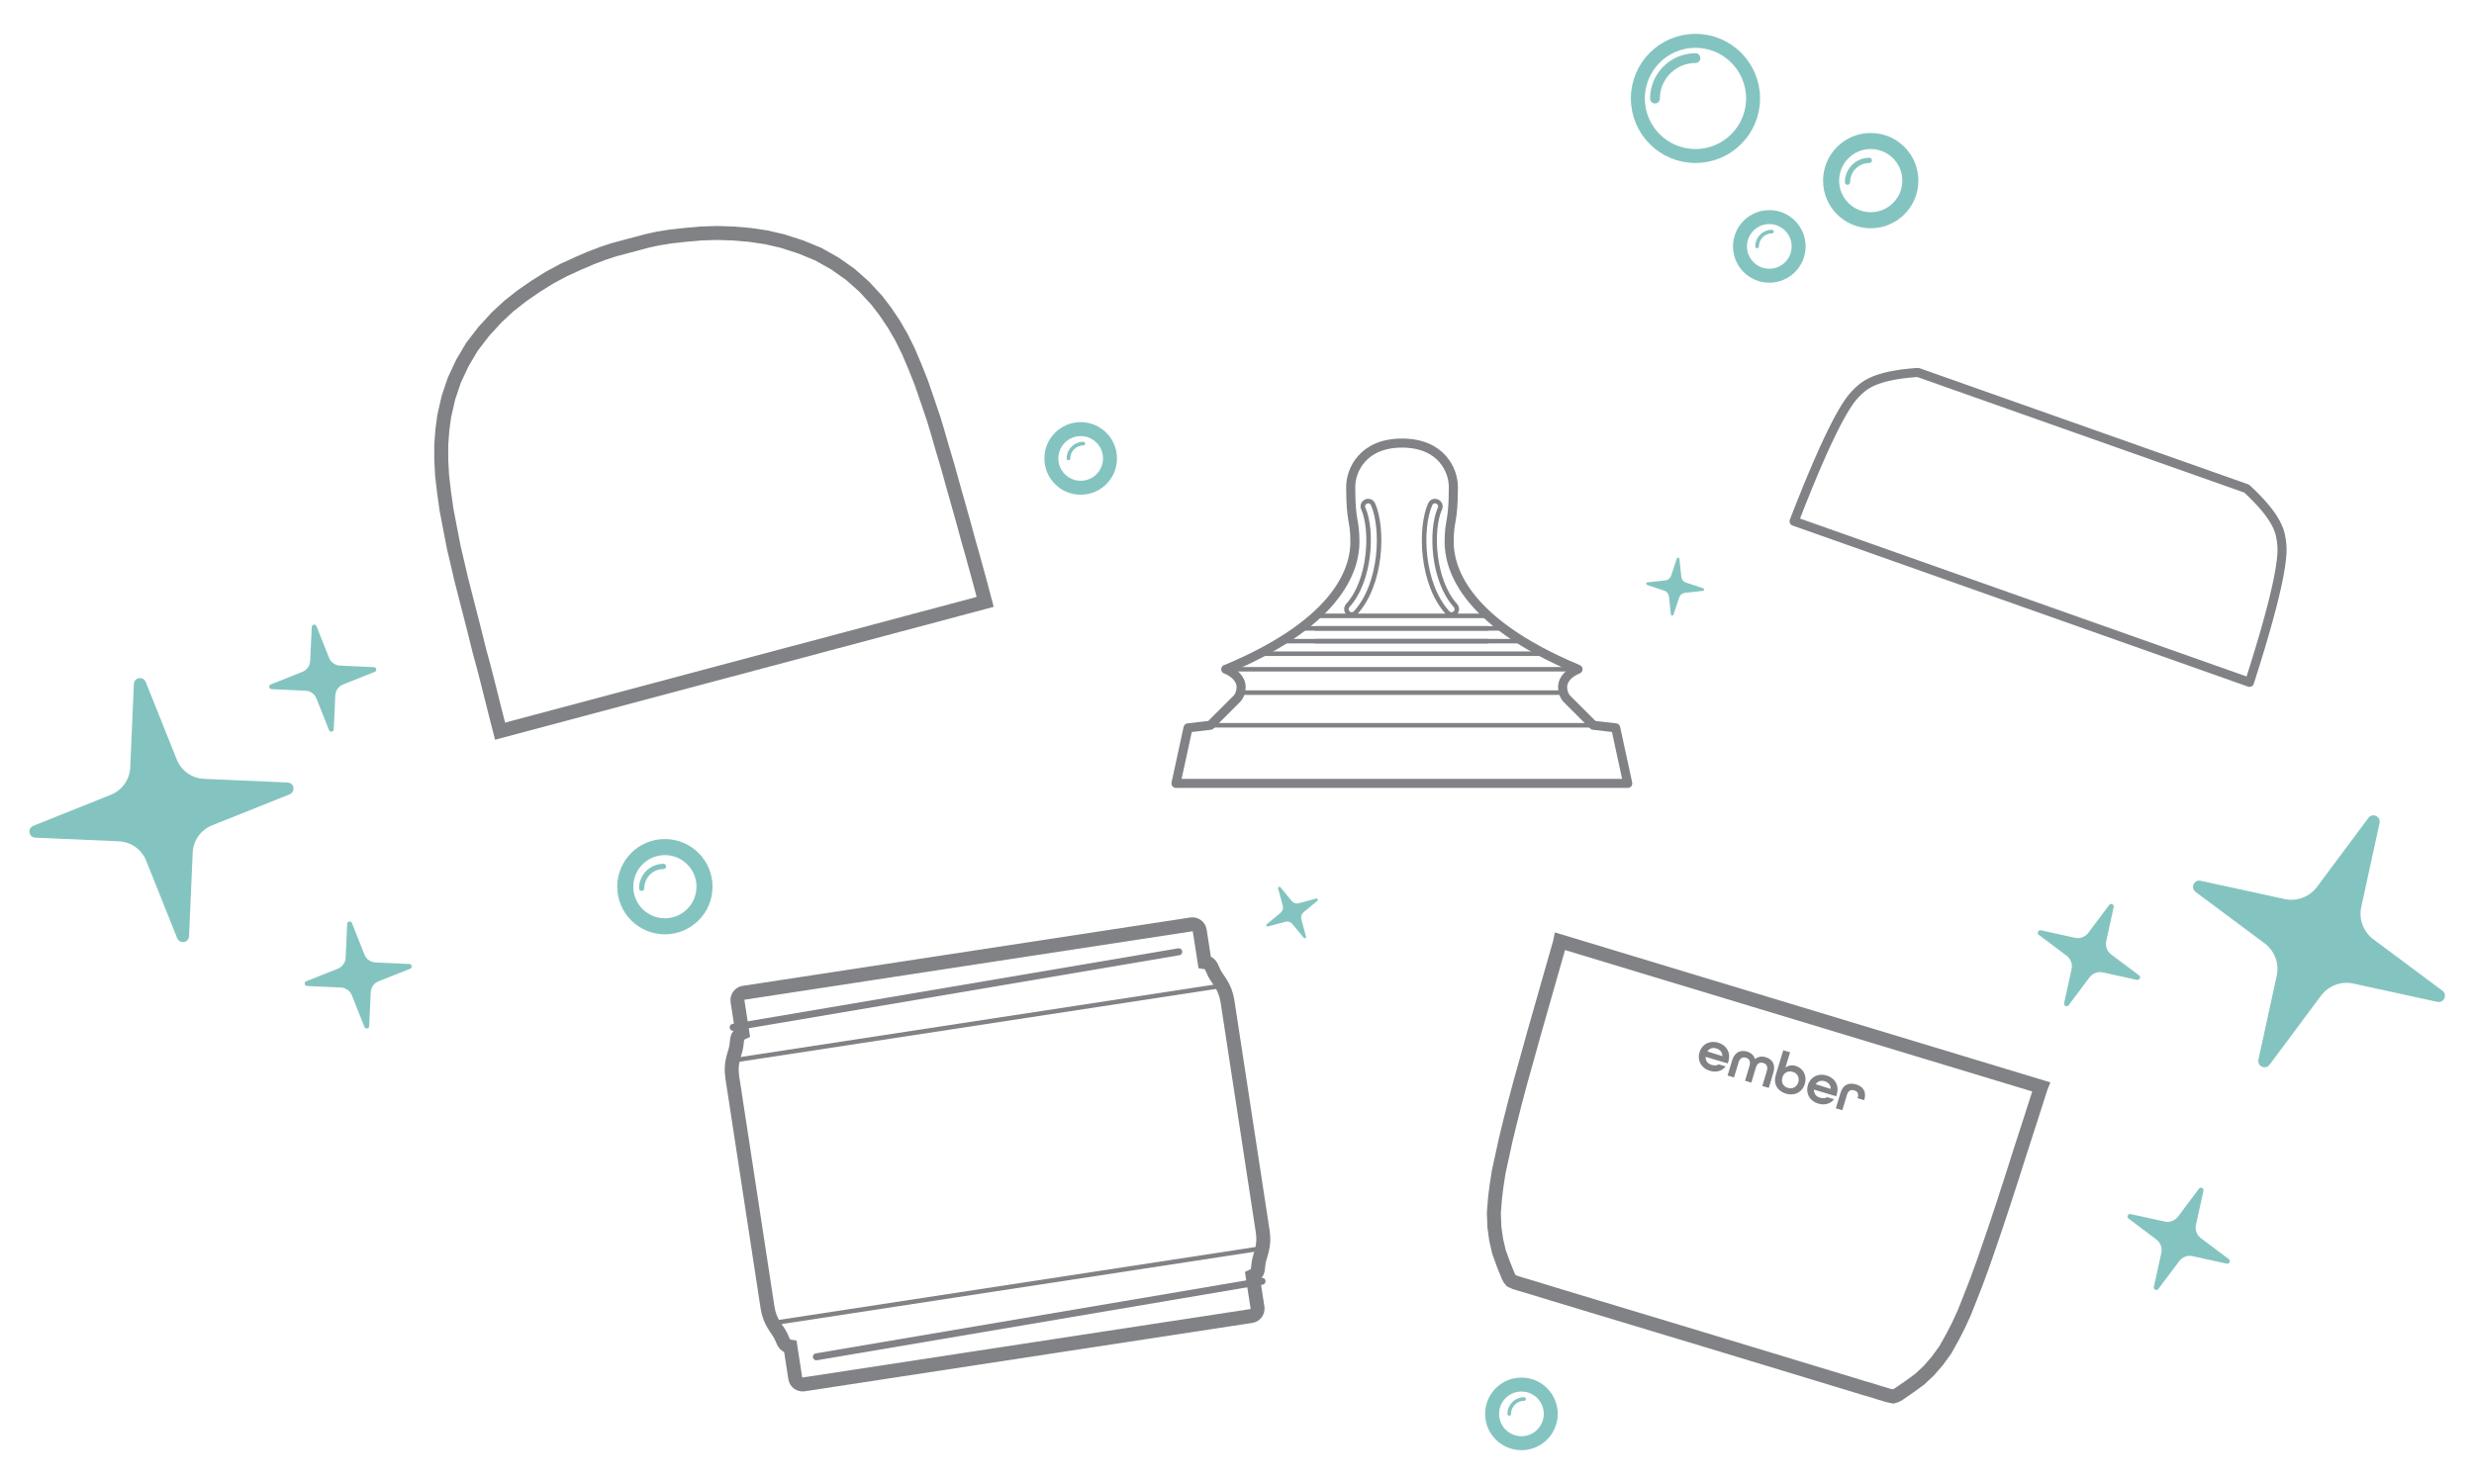 <?xml version="1.0" encoding="UTF-8"?>
<svg id="Dielines" xmlns="http://www.w3.org/2000/svg" viewBox="0 0 141.73 85.04">
  <defs>
    <style>
      .cls-1 {
        fill: #808285;
      }

      .cls-1, .cls-2 {
        stroke-width: 0px;
      }

      .cls-2 {
        fill: #84c4c0;
      }

      .cls-3 {
        stroke-width: .52px;
      }

      .cls-3, .cls-4, .cls-5, .cls-6, .cls-7, .cls-8, .cls-9, .cls-10, .cls-11, .cls-12, .cls-13 {
        fill: none;
      }

      .cls-3, .cls-4, .cls-7, .cls-9, .cls-10, .cls-12 {
        stroke: #808285;
      }

      .cls-3, .cls-5, .cls-6, .cls-7, .cls-8, .cls-9, .cls-10, .cls-11, .cls-13 {
        stroke-linecap: round;
        stroke-linejoin: round;
      }

      .cls-4 {
        stroke-width: .18px;
      }

      .cls-4, .cls-12 {
        stroke-miterlimit: 10;
      }

      .cls-5 {
        stroke-width: .3px;
      }

      .cls-5, .cls-6, .cls-8, .cls-11, .cls-13 {
        stroke: #84c4c0;
      }

      .cls-6, .cls-12 {
        stroke-width: .8px;
      }

      .cls-7 {
        stroke-width: .26px;
      }

      .cls-8 {
        stroke-width: .92px;
      }

      .cls-9 {
        stroke-width: .4px;
      }

      .cls-10 {
        stroke-width: .26px;
      }

      .cls-11 {
        stroke-width: .56px;
      }

      .cls-13 {
        stroke-width: .21px;
      }
    </style>
  </defs>
  <g>
    <path class="cls-4" d="M28.84,41.97h.03s.06-.02.06-.02l.1-.03.13-.03.15-.04.19-.05.22-.06.25-.07.28-.07.31-.08.34-.09.35-.09.39-.1.41-.11.44-.12.45-.12.48-.13.51-.14.51-.14.55-.15.55-.15.57-.15.6-.16.6-.16.61-.16.63-.17.64-.17.64-.17.64-.17.66-.17.66-.17.67-.18.66-.17.66-.17.66-.17.66-.17.64-.17.64-.17.63-.17.63-.17.61-.16.6-.16.58-.16.55-.15.55-.15.54-.14.51-.14.48-.13.48-.13.44-.12.42-.11.41-.11.36-.1.35-.09.32-.09.29-.08.26-.07.23-.06.19-.05.17-.05.15-.04.1-.03.09-.02h.04s.01-.02.01-.02M35.23,14.31l.9-.27.91-.21M28.67,41.89v.03s.03.01.03.01l.02.03h.02s.02.02.02.02h.02s.03,0,.03,0h.03M56.45,34.48v.03s0,.02,0,.02v.03s-.02.02-.02.02v.02s-.02.02-.02.02h-.03s-.03.02-.03.02"/>
    <path class="cls-12" d="M55.77,32.01l-.31-1.09-.28-1.03-.27-.96-.32-1.13-.29-1.05-.29-.97-.26-.9-.25-.84-.37-1.09-.35-1.02-.37-.93-.37-.87-.4-.81-.43-.74-.47-.7-.5-.66-.73-.79-.8-.71-.88-.62-.94-.53-1.02-.42-1.06-.34-.91-.21-.94-.14-.94-.08-.94-.03-.93.03-.9.08-.82.09-.75.12-.63.14-1.84.49-.62.2-.71.27-.77.33-.81.37-.82.44-.8.5-.78.54-.75.59-.69.64-.75.82-.67.87-.55.93-.46.98-.34,1.01-.24,1.05-.11.82-.06.84v.86s.05.91.05.91l.11.94.14.99.2,1.05.22,1.13.2.85.21.91.25.98.27,1.05.29,1.14.24.97.28,1.03.28,1.1.3,1.2.33,1.29,27.79-7.41-.34-1.28-.33-1.19Z"/>
  </g>
  <path class="cls-3" d="M128.87,39.09c1.85-5.75,1.91-7.31,1.85-7.89-.07-.67-.15-1.47-2.01-3.2l-9.42-3.33-9.42-3.33c-2.53.18-3.1.75-3.57,1.23-.41.41-1.34,1.66-3.52,7.3l26.09,9.23Z"/>
  <g>
    <line class="cls-7" x1="75.39" y1="35.29" x2="85.2" y2="35.29"/>
    <line class="cls-7" x1="75.39" y1="36.01" x2="85.2" y2="36.01"/>
    <line class="cls-7" x1="75.39" y1="36.74" x2="85.2" y2="36.74"/>
    <line class="cls-7" x1="72.18" y1="37.46" x2="88.42" y2="37.46"/>
    <line class="cls-7" x1="74.51" y1="36.01" x2="86.09" y2="36.01"/>
    <line class="cls-7" x1="73.44" y1="36.74" x2="87.16" y2="36.74"/>
    <g>
      <path class="cls-7" d="M77.43,35.21c-.07,0-.15-.03-.2-.08-.12-.11-.13-.3-.02-.43,1.3-1.43,1.44-4.32.89-5.56-.07-.15,0-.33.16-.4.15-.07.33,0,.4.16.6,1.37.51,4.55-1,6.21-.06.07-.14.1-.22.1Z"/>
      <path class="cls-7" d="M83.16,35.21c.07,0,.15-.03.2-.08.12-.11.13-.3.02-.43-1.3-1.43-1.44-4.32-.89-5.56.07-.15,0-.33-.16-.4-.15-.07-.33,0-.4.16-.6,1.37-.51,4.55,1,6.21.06.07.14.1.22.1Z"/>
    </g>
    <g>
      <path class="cls-3" d="M70.22,38.35c.44.17.88.53.88,1.02s-.29.72-.29.72l-1.47,1.47-1.28.15-.69,3.18h12.8s13.08,0,13.08,0l-.69-3.18-1.28-.15-1.47-1.47s-.29-.23-.29-.72.44-.85.88-1.02c-6.73-2.81-7.38-5.98-7.38-7.3,0-1.32.24-1.03.24-3.15,0-.93-.67-2.51-2.94-2.51-2.27,0-2.94,1.58-2.94,2.51,0,2.11.24,1.83.24,3.15s-.65,4.49-7.38,7.3Z"/>
      <line class="cls-7" x1="69.33" y1="41.56" x2="91.27" y2="41.56"/>
      <line class="cls-7" x1="71.05" y1="39.69" x2="89.55" y2="39.69"/>
    </g>
    <line class="cls-7" x1="70.22" y1="38.35" x2="90.38" y2="38.35"/>
  </g>
  <g>
    <polygon class="cls-12" points="89.38 53.94 89.37 53.99 88.83 55.88 88.34 57.6 87.89 59.18 87.49 60.62 87.12 61.94 86.8 63.14 86.52 64.24 86.26 65.31 86.05 66.27 85.86 67.14 85.74 67.91 85.65 68.61 85.58 69.51 85.61 70.31 85.71 71.03 85.87 71.73 86.12 72.42 86.41 73.14 86.48 73.27 86.58 73.39 86.82 73.5 86.85 73.51 86.94 73.53 87.12 73.59 87.4 73.67 87.77 73.78 88.29 73.94 88.94 74.14 97.52 76.73 106.09 79.33 106.74 79.53 107.26 79.68 107.63 79.8 107.91 79.88 108.09 79.94 108.18 79.96 108.21 79.97 108.46 80.02 108.62 79.97 108.75 79.9 109.39 79.46 109.98 79.03 110.5 78.54 110.98 77.99 111.45 77.34 111.89 76.55 112.21 75.92 112.53 75.22 112.86 74.39 113.22 73.47 113.6 72.43 113.97 71.36 114.37 70.19 114.8 68.89 115.26 67.47 115.76 65.9 116.31 64.2 116.91 62.33 116.93 62.28 89.38 53.94"/>
    <path class="cls-1" d="M97.71,60.55h0c-.01.23.11.4.34.47.17.05.3.04.41-.03l.4.12c-.2.26-.54.36-.91.25-.49-.15-.73-.59-.59-1.06s.59-.7,1.08-.55.72.59.58,1.06l-.04.13-1.27-.38ZM97.81,60.25h0s.86.27.86.27h0c0-.21-.12-.37-.34-.44s-.41,0-.52.17h0ZM100.33,62.04l.26-.87c.08-.25.24-.31.42-.26s.28.2.21.45l-.26.87.37.11.26-.87c.15-.48-.07-.78-.44-.89-.23-.07-.45-.03-.61.11h0c-.06-.21-.22-.36-.45-.43-.37-.11-.71.02-.86.5l-.26.87.37.11.26-.87c.08-.25.24-.31.42-.26s.28.2.21.45l-.26.87.37.11ZM102.18,60.19l.37.11-.27.88h0c.15-.12.36-.17.59-.1.37.11.68.49.52,1.04-.14.47-.59.7-1.08.55s-.73-.57-.58-1.07l.43-1.42ZM103.02,62.02c.08-.27-.04-.52-.32-.6s-.51.05-.59.32.04.52.31.6.51-.05.6-.32h0ZM103.92,62.43h0c-.01.23.11.4.34.47.17.05.3.04.41-.03l.4.12c-.2.26-.54.36-.91.25-.49-.15-.73-.59-.59-1.06s.59-.7,1.08-.55.72.59.58,1.06l-.04.13-1.27-.38ZM104.02,62.13h0s.86.27.86.27h0c0-.21-.12-.37-.34-.44s-.41,0-.52.17h0ZM106.8,63.04h0c.14-.48-.06-.78-.47-.9s-.75.01-.89.48l-.27.89.37.11.27-.89c.08-.25.23-.3.41-.25s.28.18.2.43v.02s.36.11.36.11Z"/>
  </g>
  <g>
    <line class="cls-10" x1="41.98" y1="60.77" x2="70.03" y2="56.48"/>
    <line class="cls-9" x1="42" y1="58.87" x2="67.53" y2="54.54"/>
    <line class="cls-10" x1="72.31" y1="71.53" x2="44.27" y2="75.82"/>
    <line class="cls-9" x1="72.3" y1="73.42" x2="46.77" y2="77.75"/>
    <path class="cls-12" d="M72.34,70.58c.13.85-.16,1.32-.23,1.74-.07.42.01.63-.35.8l.28,1.81c.03.23-.12.44-.35.48l-25.65,3.92c-.23.03-.44-.12-.48-.35l-.28-1.81c-.39-.06-.37-.28-.57-.66-.2-.38-.61-.74-.74-1.59l-2.02-13.2c-.13-.85.16-1.32.23-1.74.07-.42-.01-.63.35-.8l-.28-1.81c-.03-.23.12-.44.35-.48l25.65-3.92c.23-.03.44.12.48.35l.28,1.81c.39.06.37.28.57.66.2.38.61.74.74,1.59l2.02,13.2Z"/>
  </g>
  <g>
    <circle class="cls-8" cx="107.17" cy="10.35" r="2.27"/>
    <circle class="cls-6" cx="101.36" cy="14.12" r="1.68"/>
    <circle class="cls-6" cx="97.13" cy="5.64" r="3.3"/>
    <path class="cls-11" d="M94.81,5.65c0-1.28,1.04-2.32,2.32-2.32"/>
    <path class="cls-5" d="M105.84,10.44c0-.69.56-1.25,1.25-1.25"/>
    <path class="cls-13" d="M100.66,14.12c0-.47.38-.85.85-.85"/>
    <circle class="cls-6" cx="61.91" cy="26.27" r="1.68"/>
    <path class="cls-13" d="M61.21,26.27c0-.47.38-.85.85-.85"/>
    <circle class="cls-6" cx="87.16" cy="81.02" r="1.68"/>
    <path class="cls-13" d="M86.46,81.02c0-.47.38-.85.85-.85"/>
  </g>
  <path class="cls-2" d="M8.35,39.08l1.78,4.45c.26.64.87,1.07,1.56,1.1l4.79.21c.38.02.46.53.11.68l-4.45,1.78c-.64.26-1.07.87-1.1,1.56l-.21,4.79c-.02.38-.53.46-.68.11l-1.78-4.45c-.26-.64-.87-1.07-1.56-1.1l-4.79-.21c-.38-.02-.46-.53-.11-.68l4.45-1.78c.64-.26,1.07-.87,1.1-1.56l.21-4.79c.02-.38.53-.46.68-.11Z"/>
  <path class="cls-2" d="M18.13,35.88l.72,1.81c.1.26.35.44.63.45l1.94.09c.15,0,.19.22.05.27l-1.81.72c-.26.1-.44.35-.45.63l-.09,1.94c0,.15-.22.19-.27.05l-.72-1.81c-.1-.26-.35-.44-.63-.45l-1.94-.09c-.15,0-.19-.22-.05-.27l1.81-.72c.26-.1.44-.35.45-.63l.09-1.94c0-.15.22-.19.27-.05Z"/>
  <path class="cls-2" d="M20.16,52.89l.72,1.81c.1.26.35.44.63.45l1.94.09c.15,0,.19.22.05.27l-1.81.72c-.26.1-.44.35-.45.63l-.09,1.94c0,.15-.22.19-.27.05l-.72-1.81c-.1-.26-.35-.44-.63-.45l-1.94-.09c-.15,0-.19-.22-.05-.27l1.81-.72c.26-.1.44-.35.45-.63l.09-1.94c0-.15.22-.19.27-.05Z"/>
  <path class="cls-2" d="M136.32,47.16l-1.05,4.82c-.15.69.12,1.41.69,1.84l3.96,2.95c.31.23.09.72-.29.64l-4.82-1.05c-.69-.15-1.41.12-1.84.69l-2.95,3.96c-.23.31-.72.09-.64-.29l1.05-4.82c.15-.69-.12-1.41-.69-1.84l-3.96-2.95c-.31-.23-.09-.72.29-.64l4.82,1.05c.69.15,1.41-.12,1.84-.69l2.95-3.96c.23-.31.72-.09.64.29Z"/>
  <path class="cls-2" d="M121.09,51.98l-.43,1.96c-.06.28.05.57.28.75l1.6,1.2c.13.09.04.29-.12.26l-1.96-.43c-.28-.06-.57.05-.75.28l-1.2,1.6c-.09.13-.29.04-.26-.12l.43-1.96c.06-.28-.05-.57-.28-.75l-1.6-1.2c-.13-.09-.04-.29.12-.26l1.96.43c.28.06.57-.05.75-.28l1.2-1.6c.09-.13.29-.04.26.12Z"/>
  <path class="cls-2" d="M126.23,68.24l-.43,1.96c-.06.28.05.57.28.75l1.6,1.2c.13.09.04.29-.12.26l-1.96-.43c-.28-.06-.57.05-.75.28l-1.2,1.6c-.09.13-.29.04-.26-.12l.43-1.96c.06-.28-.05-.57-.28-.75l-1.6-1.2c-.13-.09-.04-.29.12-.26l1.96.43c.28.06.57-.05.75-.28l1.2-1.6c.09-.13.29-.04.26.12Z"/>
  <path class="cls-2" d="M96.21,32.03l.11,1.03c.02.15.12.27.26.32l.99.33c.08.03.07.14-.02.15l-1.03.11c-.15.02-.27.12-.32.26l-.33.99c-.03.08-.14.07-.15-.02l-.11-1.03c-.02-.15-.12-.27-.26-.32l-.99-.33c-.08-.03-.07-.14.02-.15l1.03-.11c.15-.02.27-.12.32-.26l.33-.99c.03-.08.14-.07.15.02Z"/>
  <path class="cls-2" d="M73.35,50.84l.66.8c.1.11.25.16.39.12l1-.27c.08-.02.13.08.07.13l-.8.66c-.11.1-.16.25-.12.39l.27,1c.02.08-.08.13-.13.07l-.66-.8c-.1-.11-.25-.16-.39-.12l-1,.27c-.08.02-.13-.08-.07-.13l.8-.66c.11-.1.16-.25.12-.39l-.27-1c-.02-.08.08-.13.13-.07Z"/>
  <circle class="cls-8" cx="38.09" cy="50.81" r="2.27"/>
  <path class="cls-5" d="M36.76,50.9c0-.69.56-1.25,1.25-1.25"/>
</svg>